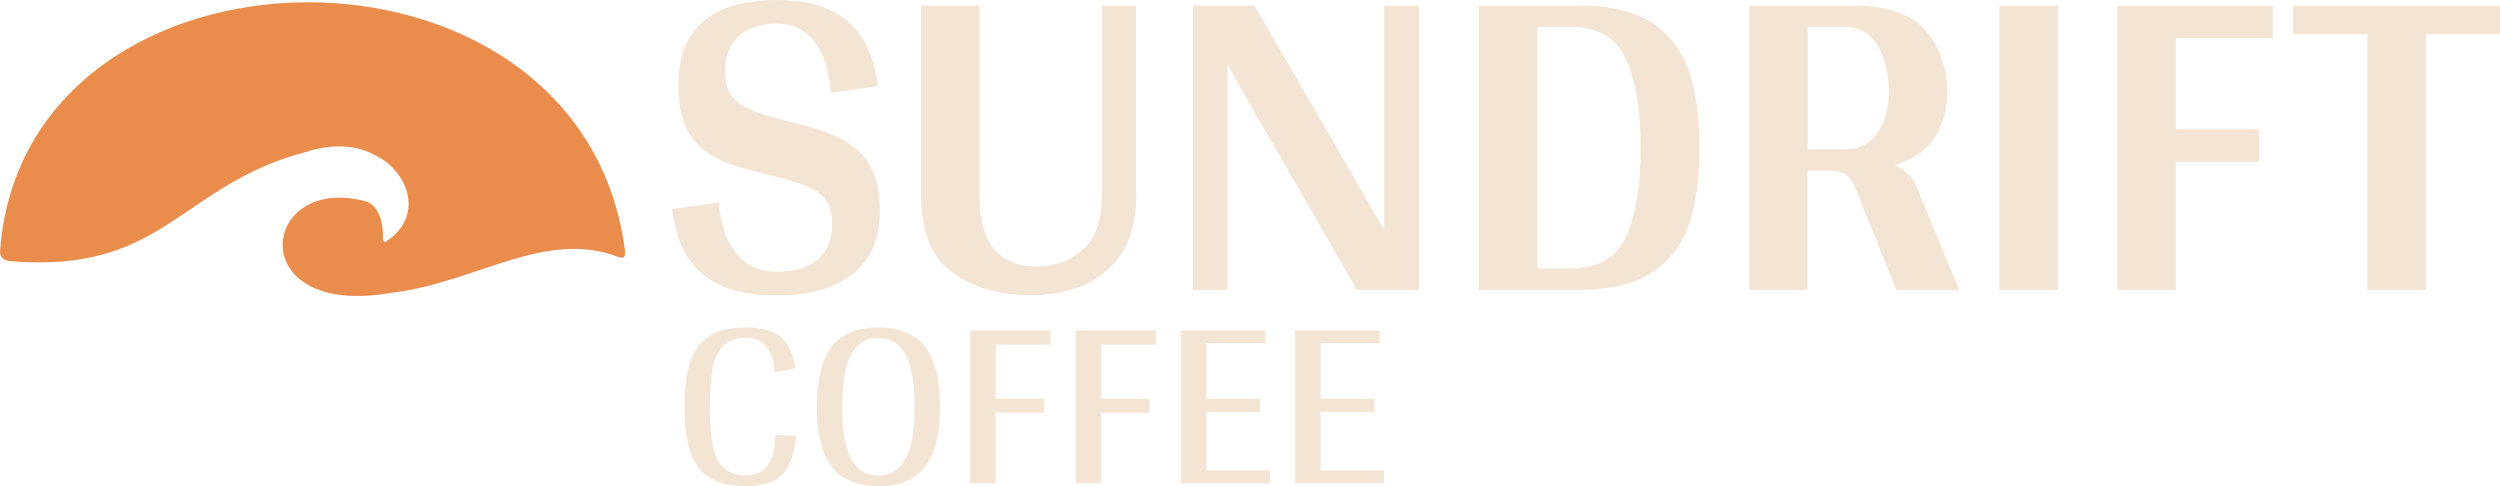<?xml version="1.0" encoding="UTF-8"?> <svg xmlns="http://www.w3.org/2000/svg" id="Layer_1" viewBox="0 0 316.85 61.6"><defs><style>.cls-1{fill:#f3e4d4;}.cls-2{fill:#e98c4c;}</style></defs><path class="cls-2" d="M46.51,25.56c-13.59-3.78-15.94,14.89,3.1,11.55,10.7-1.27,19.51-8.15,28.82-4.52.72.25.87-.15.77-.88C73.7-10.64,3.3-9.68.02,31.59c-.11.91.3,1.41,1.3,1.51,19.54,1.62,21.45-9.65,37.49-13.85,2.8-.92,6.03-1.05,8.59.35,4.52,2.11,6.42,7.97,1.42,11.07-.25.04-.27-.23-.28-.43.06-1.54-.33-3.91-1.9-4.61l-.13-.06Z"></path><path class="cls-1" d="M107.41,2.67c2.08,1.78,3.37,4.53,3.88,8.26l-5.99.82c-.2-2.78-.88-4.94-2.06-6.46-1.17-1.53-2.76-2.29-4.76-2.29s-3.69.53-4.85,1.59-1.73,2.53-1.73,4.41c0,1.17.21,2.12.65,2.85.43.73,1.14,1.33,2.12,1.82.98.49,2.39.97,4.23,1.44l3.11.82c3.45.86,5.89,2.11,7.34,3.76s2.17,4,2.17,7.05c0,3.45-1.13,6.09-3.38,7.93-2.25,1.84-5.49,2.76-9.72,2.76s-7.19-.89-9.34-2.67c-2.16-1.78-3.45-4.53-3.88-8.25l5.88-.88c.27,2.86,1.04,5.04,2.29,6.55,1.25,1.51,2.94,2.26,5.05,2.26,2.27,0,4.01-.52,5.23-1.56,1.21-1.04,1.82-2.54,1.82-4.49,0-1.18-.22-2.12-.65-2.82-.43-.71-1.16-1.3-2.17-1.79-1.02-.49-2.53-.97-4.52-1.44l-2.76-.71c-3.41-.78-5.83-2.01-7.26-3.67-1.43-1.66-2.14-4.06-2.14-7.2,0-3.56,1.06-6.25,3.17-8.05,2.12-1.8,5.25-2.7,9.4-2.7,3.84,0,6.8.89,8.87,2.67Z"></path><path class="cls-1" d="M144.01,24.79c0,3.09-.66,5.58-1.97,7.46-1.31,1.88-2.97,3.21-4.96,4-2,.78-4.09,1.17-6.29,1.17-4.07,0-7.43-.96-10.08-2.88-2.64-1.92-3.97-5.17-3.97-9.75V.71h7.4v24.09c0,3.13.65,5.42,1.94,6.85,1.29,1.43,3.02,2.14,5.17,2.14,2.43,0,4.44-.72,6.02-2.17,1.59-1.45,2.38-3.72,2.38-6.82V.71h4.35v24.09Z"></path><path class="cls-1" d="M179.85.71v36.02h-7.87l-16.39-28.44v28.44h-4.41V.71h7.81l16.45,28.44V.71h4.41Z"></path><path class="cls-1" d="M209.52,3c2.23,1.53,3.77,3.6,4.61,6.23.84,2.62,1.26,5.8,1.26,9.52s-.42,6.88-1.26,9.49c-.84,2.61-2.38,4.67-4.61,6.2-2.23,1.53-5.37,2.29-9.4,2.29h-12.69V.71h12.69c4.03,0,7.17.76,9.4,2.29ZM206.08,29.99c1.23-2.68,1.85-6.43,1.85-11.25s-.62-8.58-1.85-11.28c-1.23-2.7-3.58-4.05-7.02-4.05h-4.23v30.61h4.23c3.45,0,5.79-1.34,7.02-4.02Z"></path><path class="cls-1" d="M248.32,36.72h-7.99l-5.11-12.69c-.39-1.02-.85-1.67-1.38-1.97-.53-.29-1.4-.44-2.62-.44h-2.12v15.1h-7.4V.71h13.04c4.43,0,7.54,1.07,9.34,3.2s2.7,4.73,2.7,7.79c0,2.08-.5,3.95-1.5,5.61-1,1.67-2.71,2.87-5.14,3.61,1.21.51,2.12,1.37,2.7,2.58l5.46,13.22ZM233.75,18.92c1.88,0,3.29-.71,4.23-2.14.94-1.43,1.41-3.12,1.41-5.08,0-2.31-.47-4.27-1.41-5.88-.94-1.61-2.35-2.41-4.23-2.41h-4.64v15.51h4.64Z"></path><path class="cls-1" d="M260.81,36.72h-7.4V.71h7.4v36.02Z"></path><path class="cls-1" d="M275.77,4.82v11.58h10.52v4.11h-10.52v16.22h-7.4V.71h19.68v4.11h-12.28Z"></path><path class="cls-1" d="M316.85.71v3.64h-9.4v32.37h-7.4V4.35h-9.46V.71h26.26Z"></path><path class="cls-1" d="M94.49,42.82c-1.2,0-2.13.32-2.78.95-.65.63-1.11,1.57-1.36,2.81-.25,1.24-.38,2.9-.38,4.99s.13,3.71.38,4.94c.25,1.23.71,2.16,1.36,2.79.65.63,1.58.95,2.78.95,1.33,0,2.28-.45,2.86-1.34s.89-2.15.93-3.77l2.62.09c-.17,2.1-.72,3.69-1.64,4.77-.93,1.07-2.52,1.61-4.77,1.61-1.98,0-3.54-.38-4.67-1.15-1.14-.77-1.93-1.88-2.38-3.33-.45-1.45-.68-3.3-.68-5.56s.23-4.11.68-5.57c.45-1.46,1.24-2.58,2.37-3.35,1.13-.77,2.69-1.15,4.69-1.15,2.12,0,3.65.44,4.58,1.31.93.87,1.49,2.16,1.7,3.87l-2.59.47c-.25-2.88-1.48-4.33-3.69-4.33Z"></path><path class="cls-1" d="M105.43,59.16c-1.27-1.63-1.91-4.16-1.91-7.59s.63-6.02,1.89-7.64c1.26-1.62,3.23-2.43,5.9-2.43s4.67.82,5.94,2.45c1.26,1.63,1.89,4.17,1.89,7.62s-.64,5.96-1.91,7.59-3.25,2.45-5.92,2.45-4.61-.82-5.89-2.45ZM114.79,58.12c.76-1.42,1.14-3.6,1.14-6.55s-.38-5.19-1.14-6.61-1.92-2.13-3.47-2.13-2.71.71-3.46,2.12-1.12,3.62-1.12,6.63.37,5.18,1.12,6.58c.75,1.4,1.9,2.1,3.46,2.1s2.71-.71,3.47-2.13Z"></path><path class="cls-1" d="M126.19,43.68v6.85h6.16v1.77h-6.16v8.93h-3.22v-19.35h10.17v1.8h-6.95Z"></path><path class="cls-1" d="M139.54,43.68v6.85h6.16v1.77h-6.16v8.93h-3.22v-19.35h10.17v1.8h-6.95Z"></path><path class="cls-1" d="M160.94,59.62v1.61h-11.27v-19.35h10.7v1.61h-7.48v7.04h6.82v1.67h-6.82v7.42h8.05Z"></path><path class="cls-1" d="M175.42,59.62v1.61h-11.27v-19.35h10.7v1.61h-7.48v7.04h6.82v1.67h-6.82v7.42h8.05Z"></path></svg> 
